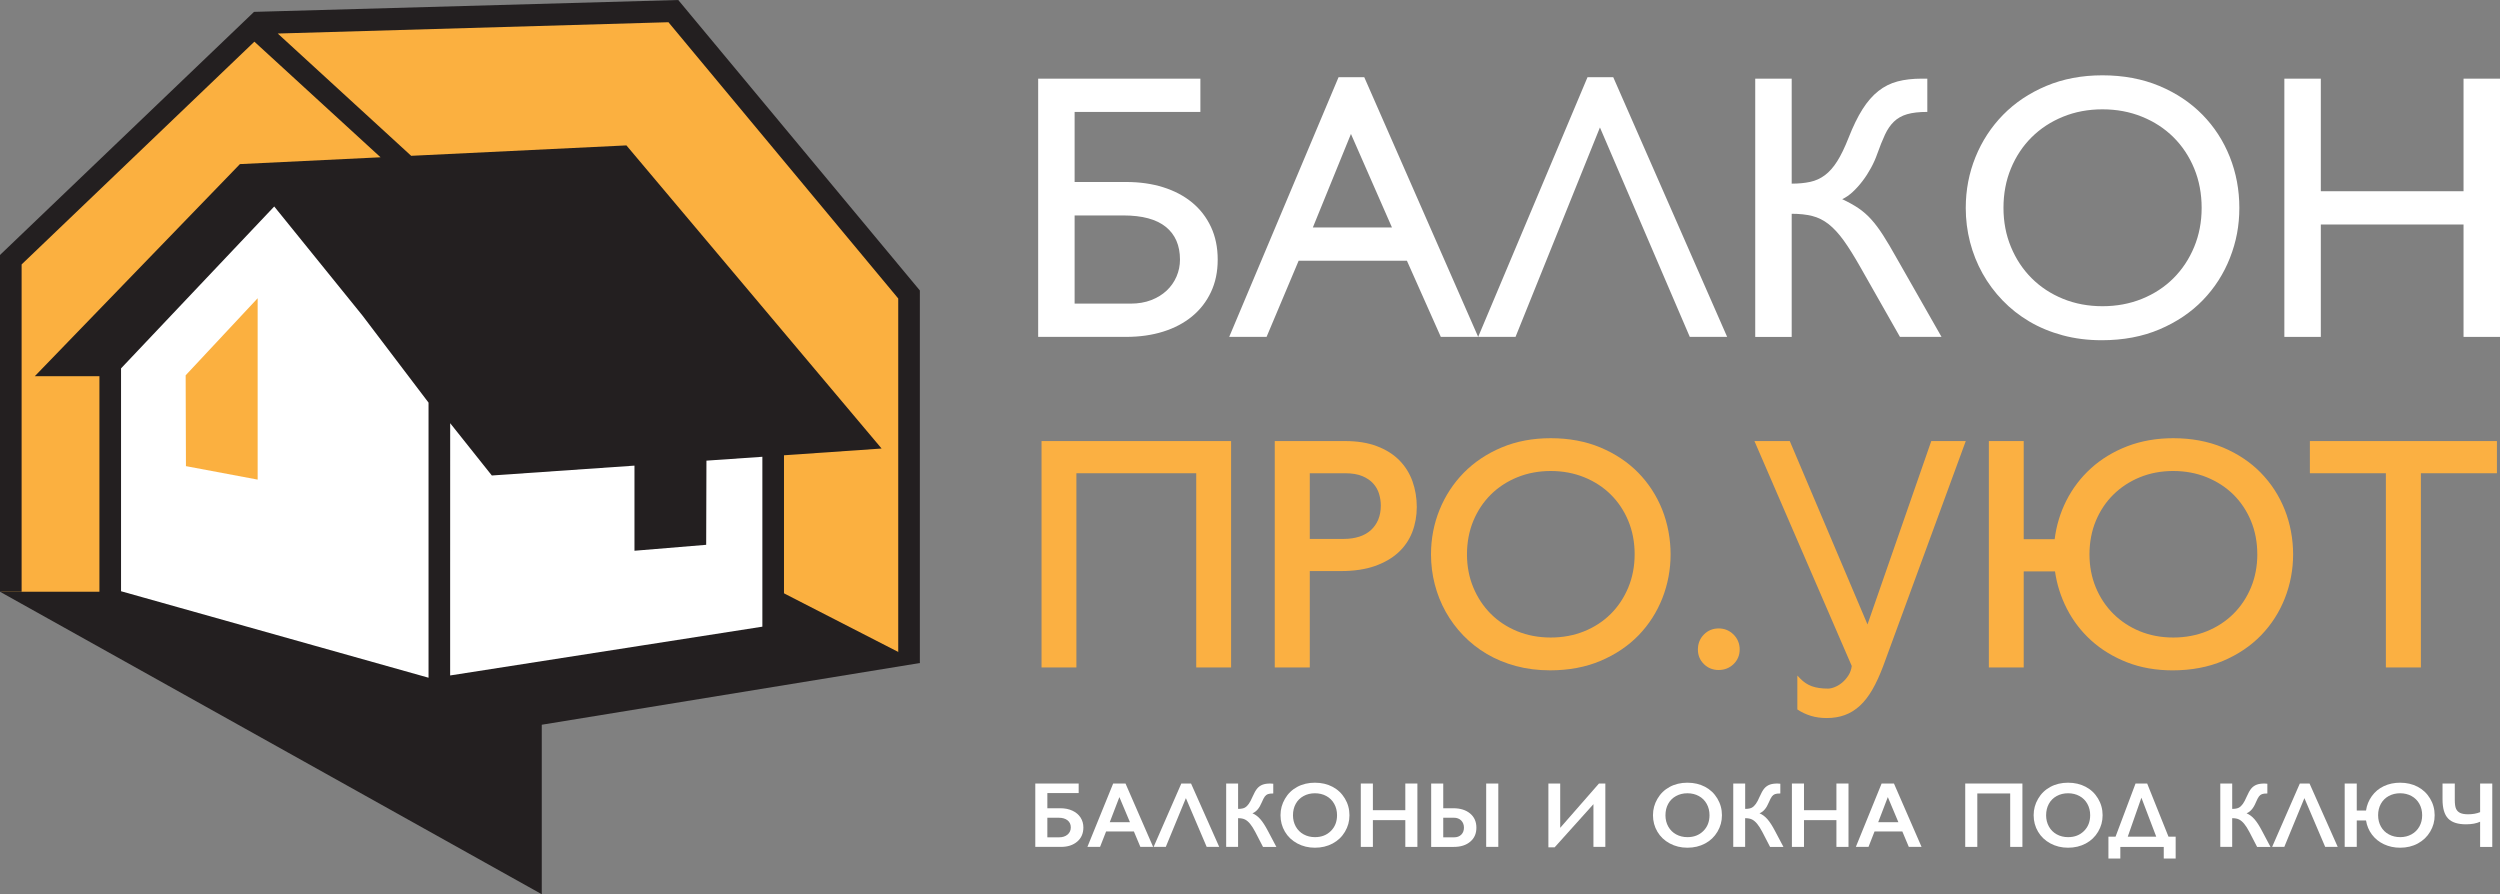 <?xml version="1.0" encoding="UTF-8"?> <svg xmlns="http://www.w3.org/2000/svg" width="260" height="93" viewBox="0 0 260 93" fill="none"><rect x="0" y="0" width="260" height="93" fill="#808080" stroke="none"/><g clip-path="url(#clip0_179_309)"><path d="M112.182 81.486V82.481H108.925V84.057H110.279C110.751 84.057 111.169 84.142 111.533 84.312C111.898 84.481 112.178 84.718 112.376 85.021C112.572 85.325 112.671 85.671 112.671 86.057C112.671 86.674 112.457 87.164 112.029 87.529C111.6 87.894 111.039 88.077 110.345 88.077H107.67V81.486H112.183H112.182ZM110.135 87.082C110.5 87.082 110.797 86.988 111.023 86.799C111.249 86.611 111.363 86.36 111.363 86.049C111.363 85.737 111.25 85.492 111.025 85.313C110.8 85.134 110.491 85.044 110.097 85.044H108.924V87.082H110.133H110.135Z" fill="white"></path><path d="M117.053 81.486L119.924 88.077H118.598L117.924 86.472H115.035L114.406 88.077H113.09L115.77 81.486H117.053ZM115.416 85.506H117.513L116.416 82.897L115.416 85.506Z" fill="white"></path><path d="M123.868 81.486L126.799 88.077H125.496L123.333 83.005L121.243 88.077H119.978L122.857 81.486H123.867H123.868Z" fill="white"></path><path d="M128.762 81.486V84.124H128.827C129.106 84.118 129.319 84.074 129.465 83.992C129.611 83.909 129.747 83.779 129.874 83.6C130.001 83.421 130.128 83.18 130.255 82.879C130.432 82.473 130.598 82.181 130.751 82.002C130.905 81.823 131.087 81.692 131.3 81.61C131.513 81.528 131.781 81.487 132.107 81.487C132.228 81.487 132.332 81.493 132.419 81.507V82.521C132.165 82.521 131.978 82.543 131.858 82.589C131.738 82.634 131.634 82.714 131.546 82.827C131.458 82.941 131.348 83.152 131.218 83.46C130.973 84.054 130.652 84.428 130.254 84.582C130.558 84.711 130.833 84.918 131.08 85.2C131.327 85.483 131.588 85.889 131.864 86.417L132.742 88.078H131.352L130.552 86.531C130.36 86.166 130.179 85.882 130.009 85.677C129.84 85.472 129.665 85.323 129.484 85.23C129.302 85.137 129.061 85.091 128.76 85.091V88.077H127.522V81.486H128.76H128.762Z" fill="white"></path><path d="M136.763 81.402C137.436 81.402 138.042 81.542 138.58 81.824C139.117 82.106 139.547 82.511 139.866 83.041C140.184 83.571 140.344 84.152 140.344 84.784C140.344 85.416 140.189 85.972 139.877 86.499C139.566 87.026 139.137 87.434 138.594 87.725C138.049 88.016 137.436 88.162 136.754 88.162C136.072 88.162 135.469 88.014 134.919 87.718C134.368 87.422 133.94 87.015 133.633 86.499C133.326 85.981 133.173 85.409 133.173 84.784C133.173 84.159 133.326 83.612 133.633 83.08C133.94 82.548 134.363 82.135 134.903 81.842C135.443 81.548 136.063 81.4 136.765 81.4L136.763 81.402ZM134.469 84.784C134.469 85.221 134.567 85.614 134.762 85.964C134.958 86.314 135.229 86.583 135.579 86.775C135.928 86.967 136.322 87.063 136.762 87.063C137.429 87.063 137.977 86.85 138.407 86.426C138.836 86.001 139.052 85.453 139.052 84.784C139.052 84.347 138.955 83.952 138.761 83.602C138.567 83.251 138.294 82.98 137.942 82.788C137.59 82.596 137.194 82.5 136.754 82.5C136.314 82.5 135.917 82.597 135.566 82.79C135.214 82.984 134.943 83.254 134.754 83.602C134.565 83.949 134.47 84.343 134.47 84.784H134.469Z" fill="white"></path><path d="M142.78 81.486V84.26H146.153V81.486H147.409V88.077H146.153V85.293H142.78V88.077H141.523V81.486H142.78Z" fill="white"></path><path d="M150.097 81.486V84.057H151.144C151.872 84.057 152.456 84.239 152.891 84.603C153.326 84.965 153.545 85.457 153.545 86.077C153.545 86.698 153.332 87.174 152.905 87.535C152.479 87.897 151.912 88.078 151.205 88.078H148.842V81.487H150.098L150.097 81.486ZM151.223 87.082C151.539 87.082 151.79 86.989 151.975 86.802C152.159 86.614 152.251 86.373 152.251 86.077C152.251 85.781 152.156 85.524 151.965 85.332C151.775 85.14 151.521 85.044 151.204 85.044H150.097V87.082H151.223ZM155.824 81.486V88.077H154.563V81.486H155.824Z" fill="white"></path><path d="M162.261 81.486V86.095L166.291 81.486H166.955V88.077H165.718V83.633L161.68 88.125H161.033V81.486H162.261Z" fill="white"></path><path d="M175.501 81.402C176.174 81.402 176.779 81.542 177.317 81.824C177.855 82.106 178.284 82.511 178.603 83.041C178.922 83.571 179.082 84.152 179.082 84.784C179.082 85.416 178.926 85.972 178.615 86.499C178.303 87.026 177.875 87.434 177.331 87.725C176.786 88.016 176.174 88.162 175.491 88.162C174.809 88.162 174.207 88.014 173.656 87.718C173.105 87.422 172.677 87.015 172.37 86.499C172.063 85.981 171.91 85.409 171.91 84.784C171.91 84.159 172.063 83.612 172.37 83.08C172.677 82.548 173.101 82.135 173.641 81.842C174.181 81.548 174.801 81.4 175.502 81.4L175.501 81.402ZM173.207 84.784C173.207 85.221 173.304 85.614 173.5 85.964C173.695 86.314 173.967 86.583 174.316 86.775C174.665 86.967 175.059 87.063 175.499 87.063C176.167 87.063 176.715 86.85 177.144 86.426C177.574 86.001 177.789 85.453 177.789 84.784C177.789 84.347 177.692 83.952 177.498 83.602C177.304 83.251 177.031 82.98 176.679 82.788C176.328 82.596 175.931 82.5 175.491 82.5C175.051 82.5 174.655 82.597 174.303 82.79C173.951 82.984 173.681 83.254 173.491 83.602C173.302 83.949 173.208 84.343 173.208 84.784H173.207Z" fill="white"></path><path d="M181.498 81.486V84.124H181.562C181.841 84.118 182.054 84.074 182.2 83.992C182.346 83.909 182.482 83.779 182.61 83.6C182.737 83.421 182.864 83.18 182.991 82.879C183.167 82.473 183.333 82.181 183.486 82.002C183.64 81.823 183.822 81.692 184.035 81.61C184.248 81.528 184.517 81.487 184.842 81.487C184.964 81.487 185.067 81.493 185.154 81.507V82.521C184.9 82.521 184.713 82.543 184.593 82.589C184.473 82.634 184.369 82.714 184.281 82.827C184.193 82.941 184.084 83.152 183.953 83.46C183.708 84.054 183.387 84.428 182.989 84.582C183.293 84.711 183.568 84.918 183.815 85.2C184.062 85.483 184.324 85.889 184.599 86.417L185.478 88.078H184.087L183.287 86.531C183.095 86.166 182.914 85.882 182.745 85.677C182.575 85.472 182.4 85.323 182.219 85.23C182.038 85.137 181.797 85.091 181.495 85.091V88.077H180.258V81.486H181.495H181.498Z" fill="white"></path><path d="M187.615 81.486V84.26H190.988V81.486H192.244V88.077H190.988V85.293H187.615V88.077H186.358V81.486H187.615Z" fill="white"></path><path d="M196.971 81.486L199.842 88.077H198.516L197.842 86.472H194.952L194.324 88.077H193.008L195.688 81.486H196.971ZM195.334 85.506H197.431L196.334 82.897L195.334 85.506Z" fill="white"></path><path d="M210.331 81.486V88.077H209.06V82.519H205.64V88.077H204.384V81.486H210.33H210.331Z" fill="white"></path><path d="M215.09 81.402C215.762 81.402 216.368 81.542 216.906 81.824C217.444 82.106 217.873 82.511 218.192 83.041C218.511 83.571 218.671 84.152 218.671 84.784C218.671 85.416 218.515 85.972 218.204 86.499C217.892 87.026 217.464 87.434 216.92 87.725C216.375 88.016 215.762 88.162 215.08 88.162C214.398 88.162 213.795 88.014 213.245 87.718C212.694 87.422 212.266 87.015 211.959 86.499C211.652 85.981 211.499 85.409 211.499 84.784C211.499 84.159 211.652 83.612 211.959 83.08C212.266 82.548 212.69 82.135 213.23 81.842C213.77 81.548 214.39 81.4 215.091 81.4L215.09 81.402ZM212.795 84.784C212.795 85.221 212.893 85.614 213.088 85.964C213.284 86.314 213.555 86.583 213.905 86.775C214.254 86.967 214.648 87.063 215.088 87.063C215.755 87.063 216.304 86.85 216.733 86.426C217.162 86.001 217.378 85.453 217.378 84.784C217.378 84.347 217.281 83.952 217.087 83.602C216.893 83.251 216.62 82.98 216.268 82.788C215.917 82.596 215.52 82.5 215.08 82.5C214.64 82.5 214.244 82.597 213.892 82.79C213.54 82.984 213.27 83.254 213.08 83.602C212.891 83.949 212.797 84.343 212.797 84.784H212.795Z" fill="white"></path><path d="M223.306 81.486L225.524 87.016H226.269V89.285H225.031V88.078H220.514V89.285H219.276V87.016H220.016L222.096 81.486H223.306ZM221.287 87.016H224.25L222.706 82.959L221.287 87.016Z" fill="white"></path><path d="M232.149 81.486V84.124H232.214C232.492 84.118 232.705 84.074 232.851 83.992C232.997 83.909 233.134 83.779 233.261 83.6C233.388 83.421 233.515 83.18 233.642 82.879C233.818 82.473 233.984 82.181 234.137 82.002C234.29 81.823 234.474 81.692 234.687 81.61C234.899 81.529 235.168 81.487 235.494 81.487C235.615 81.487 235.718 81.493 235.805 81.507V82.521C235.551 82.521 235.364 82.543 235.245 82.589C235.125 82.634 235.022 82.714 234.934 82.827C234.845 82.941 234.736 83.152 234.605 83.46C234.361 84.054 234.039 84.428 233.642 84.582C233.945 84.711 234.221 84.918 234.468 85.2C234.715 85.483 234.976 85.889 235.251 86.417L236.13 88.078H234.739L233.939 86.531C233.748 86.166 233.567 85.882 233.397 85.677C233.228 85.472 233.052 85.323 232.871 85.23C232.69 85.137 232.449 85.091 232.148 85.091V88.077H230.91V81.486H232.148H232.149Z" fill="white"></path><path d="M240.192 81.486L243.123 88.077H241.82L239.657 83.005L237.568 88.077H236.302L239.182 81.486H240.191H240.192Z" fill="white"></path><path d="M249.623 81.402C250.296 81.402 250.902 81.542 251.439 81.824C251.977 82.106 252.406 82.511 252.725 83.041C253.044 83.571 253.204 84.152 253.204 84.784C253.204 85.416 253.051 85.962 252.743 86.484C252.436 87.008 252.01 87.418 251.466 87.715C250.923 88.013 250.304 88.162 249.612 88.162C249.004 88.162 248.447 88.042 247.937 87.805C247.429 87.567 247.011 87.232 246.685 86.8C246.36 86.368 246.154 85.878 246.067 85.33H245.103V88.076H243.847V81.485H245.103V84.297H246.067C246.144 83.75 246.345 83.25 246.671 82.796C246.997 82.343 247.414 81.997 247.921 81.758C248.428 81.52 248.995 81.4 249.621 81.4L249.623 81.402ZM247.324 84.784C247.324 85.224 247.422 85.619 247.617 85.968C247.812 86.317 248.087 86.587 248.438 86.776C248.79 86.967 249.185 87.062 249.622 87.062C250.058 87.062 250.449 86.965 250.798 86.772C251.149 86.578 251.421 86.308 251.615 85.96C251.809 85.613 251.905 85.221 251.905 84.783C251.905 84.345 251.809 83.951 251.615 83.6C251.421 83.25 251.148 82.979 250.796 82.787C250.444 82.595 250.049 82.499 249.612 82.499C249.176 82.499 248.776 82.596 248.424 82.789C248.072 82.982 247.801 83.252 247.61 83.598C247.42 83.944 247.324 84.339 247.324 84.783V84.784Z" fill="white"></path><path d="M255.298 81.486V83.19C255.298 83.611 255.342 83.92 255.43 84.115C255.519 84.309 255.662 84.454 255.861 84.547C256.06 84.64 256.333 84.686 256.68 84.686C257.154 84.686 257.572 84.612 257.932 84.464V81.487H259.197V88.078H257.932V85.459C257.55 85.638 257.06 85.728 256.461 85.728C255.602 85.728 254.981 85.525 254.598 85.119C254.214 84.714 254.023 84.05 254.023 83.128V81.486H255.299H255.298Z" fill="white"></path><path d="M107.969 35.037V8.181H124.84V11.641H111.76V18.927H117.125C118.527 18.927 119.811 19.109 120.973 19.474C122.135 19.84 123.137 20.368 123.978 21.06C124.818 21.752 125.472 22.598 125.94 23.598C126.407 24.598 126.641 25.732 126.641 27C126.641 28.269 126.407 29.382 125.94 30.375C125.472 31.368 124.819 32.211 123.978 32.903C123.138 33.595 122.135 34.123 120.973 34.488C119.811 34.853 118.527 35.036 117.125 35.036H107.969V35.037ZM111.76 22.406V31.576H117.599C118.383 31.576 119.09 31.454 119.723 31.211C120.354 30.967 120.892 30.637 121.334 30.221C121.777 29.804 122.118 29.317 122.358 28.759C122.598 28.202 122.718 27.615 122.718 27C122.718 25.527 122.228 24.392 121.248 23.598C120.268 22.803 118.793 22.406 116.823 22.406H111.762H111.76Z" fill="white"></path><path d="M141.882 8.026L153.73 35.037H149.845L146.319 27.116H135.059L131.723 35.037H127.837L139.211 8.026H141.884H141.882ZM140.499 13.929L136.537 23.656H144.764L140.498 13.929H140.499Z" fill="white"></path><path d="M167.776 8.026L179.624 35.037H175.738L166.393 13.255L157.615 35.037H153.729L165.103 8.026H167.776Z" fill="white"></path><path d="M182.544 8.18H186.336V19.099C187.056 19.099 187.697 19.038 188.26 18.916C188.823 18.795 189.334 18.561 189.796 18.215C190.257 17.869 190.684 17.386 191.075 16.763C191.467 16.141 191.859 15.331 192.251 14.332C192.718 13.14 193.201 12.149 193.701 11.361C194.2 10.572 194.751 9.941 195.351 9.467C195.951 8.994 196.618 8.66 197.351 8.467C198.084 8.275 198.918 8.179 199.853 8.179H200.441V11.639C199.581 11.639 198.88 11.719 198.336 11.879C197.793 12.038 197.338 12.295 196.972 12.648C196.605 13.001 196.292 13.456 196.033 14.013C195.774 14.57 195.505 15.241 195.227 16.022C195.062 16.497 194.848 16.977 194.582 17.465C194.317 17.951 194.024 18.407 193.701 18.829C193.379 19.252 193.038 19.631 192.678 19.964C192.318 20.297 191.954 20.547 191.587 20.713C192.244 21.021 192.81 21.335 193.284 21.656C193.758 21.977 194.2 22.364 194.611 22.819C195.021 23.274 195.432 23.823 195.842 24.463C196.253 25.104 196.724 25.898 197.254 26.847L201.918 35.036H197.595L193.481 27.788C192.837 26.648 192.255 25.718 191.738 25.001C191.219 24.284 190.698 23.72 190.174 23.309C189.65 22.899 189.084 22.617 188.478 22.464C187.872 22.31 187.157 22.233 186.336 22.233V35.038H182.544V8.18Z" fill="white"></path><path d="M204.439 21.618C204.439 19.76 204.776 17.997 205.453 16.331C206.129 14.666 207.086 13.201 208.324 11.938C209.563 10.676 211.057 9.676 212.808 8.939C214.558 8.202 216.508 7.833 218.656 7.833C220.804 7.833 222.813 8.202 224.57 8.939C226.326 9.676 227.82 10.673 229.053 11.929C230.285 13.185 231.233 14.647 231.897 16.312C232.56 17.979 232.892 19.747 232.892 21.618C232.892 23.489 232.566 25.159 231.916 26.819C231.265 28.478 230.326 29.942 229.1 31.212C227.875 32.48 226.373 33.493 224.598 34.249C222.823 35.006 220.816 35.384 218.579 35.384C217.138 35.384 215.787 35.214 214.523 34.874C213.26 34.534 212.107 34.057 211.063 33.443C210.021 32.827 209.088 32.094 208.267 31.241C207.446 30.39 206.75 29.453 206.182 28.434C205.614 27.415 205.181 26.329 204.883 25.176C204.586 24.022 204.438 22.837 204.438 21.619L204.439 21.618ZM208.362 21.618C208.362 23.079 208.621 24.435 209.14 25.684C209.657 26.933 210.375 28.017 211.291 28.933C212.208 29.849 213.295 30.564 214.553 31.077C215.81 31.59 217.178 31.846 218.657 31.846C220.136 31.846 221.506 31.59 222.771 31.077C224.035 30.564 225.125 29.85 226.042 28.933C226.958 28.017 227.675 26.933 228.193 25.684C228.711 24.435 228.971 23.079 228.971 21.618C228.971 20.156 228.712 18.763 228.193 17.514C227.675 16.265 226.958 15.185 226.042 14.274C225.125 13.364 224.036 12.653 222.771 12.14C221.508 11.627 220.136 11.37 218.657 11.37C217.178 11.37 215.81 11.627 214.553 12.14C213.295 12.653 212.208 13.364 211.291 14.274C210.375 15.185 209.657 16.265 209.14 17.514C208.621 18.763 208.362 20.131 208.362 21.618Z" fill="white"></path><path d="M260 8.181V35.037H256.208V23.348H241.365V35.037H237.573V8.181H241.365V19.888H256.208V8.181H260Z" fill="white"></path><path d="M108.32 69.415H111.946V49.217H124.408V69.415H128.034V45.871H108.32V69.415Z" fill="#FBB042"></path><path d="M145.535 47.874C144.924 47.256 144.141 46.761 143.205 46.406C142.274 46.051 141.162 45.871 139.903 45.871H132.575V69.415H136.217V59.391H139.461C140.806 59.391 141.984 59.217 142.963 58.876C143.947 58.532 144.774 58.056 145.422 57.462C146.072 56.865 146.561 56.15 146.875 55.336C147.187 54.527 147.345 53.648 147.345 52.723C147.345 51.798 147.196 50.895 146.901 50.065C146.604 49.231 146.144 48.493 145.534 47.874H145.535ZM143.605 52.574C143.605 53.121 143.514 53.618 143.334 54.047C143.154 54.474 142.896 54.841 142.569 55.138C142.24 55.435 141.835 55.663 141.364 55.814C140.888 55.968 140.347 56.047 139.756 56.047H136.217V49.218H139.903C140.617 49.218 141.22 49.319 141.693 49.52C142.162 49.719 142.543 49.98 142.824 50.296C143.105 50.612 143.308 50.973 143.424 51.365C143.544 51.767 143.605 52.174 143.605 52.575V52.574Z" fill="#FBB042"></path><path d="M170.378 49.161C169.302 48.066 167.981 47.184 166.45 46.541C164.918 45.899 163.178 45.573 161.276 45.573C159.373 45.573 157.685 45.899 156.159 46.541C154.633 47.183 153.312 48.068 152.231 49.169C151.15 50.27 150.303 51.566 149.714 53.019C149.124 54.472 148.824 56.031 148.824 57.652C148.824 58.714 148.956 59.763 149.215 60.767C149.474 61.772 149.856 62.733 150.352 63.623C150.849 64.513 151.464 65.341 152.181 66.084C152.897 66.827 153.722 67.476 154.632 68.014C155.543 68.551 156.562 68.973 157.663 69.269C158.764 69.565 159.957 69.715 161.21 69.715C163.156 69.715 164.927 69.381 166.474 68.723C168.021 68.064 169.348 67.168 170.419 66.061C171.488 64.954 172.319 63.658 172.887 62.21C173.454 60.762 173.742 59.229 173.742 57.654C173.742 56.08 173.449 54.459 172.871 53.006C172.292 51.553 171.453 50.26 170.378 49.163V49.161ZM170.002 57.652C170.002 58.883 169.781 60.041 169.345 61.093C168.908 62.145 168.297 63.07 167.526 63.839C166.755 64.61 165.825 65.22 164.761 65.652C163.697 66.084 162.524 66.303 161.276 66.303C160.027 66.303 158.857 66.084 157.798 65.652C156.739 65.22 155.812 64.61 155.042 63.839C154.271 63.069 153.659 62.145 153.223 61.093C152.786 60.042 152.565 58.885 152.565 57.652C152.565 56.42 152.786 55.229 153.223 54.178C153.659 53.127 154.27 52.206 155.042 51.44C155.812 50.674 156.74 50.068 157.799 49.636C158.859 49.204 160.029 48.984 161.277 48.984C162.525 48.984 163.697 49.204 164.763 49.636C165.826 50.068 166.757 50.675 167.527 51.44C168.298 52.204 168.91 53.127 169.346 54.178C169.782 55.23 170.004 56.398 170.004 57.652H170.002Z" fill="#FBB042"></path><path d="M178.737 65.357C178.135 65.357 177.62 65.57 177.206 65.99C176.792 66.41 176.581 66.933 176.581 67.544C176.581 68.154 176.792 68.657 177.207 69.066C177.621 69.474 178.136 69.68 178.737 69.68C179.339 69.68 179.872 69.474 180.292 69.066C180.713 68.657 180.927 68.144 180.927 67.542C180.927 66.941 180.71 66.408 180.284 65.987C179.86 65.568 179.339 65.356 178.737 65.356V65.357Z" fill="#FBB042"></path><path d="M194.221 64.945L186.183 45.98L186.137 45.871H182.461L192.582 69.264C192.537 69.615 192.427 69.933 192.254 70.212C192.068 70.509 191.849 70.766 191.603 70.975C191.357 71.183 191.095 71.344 190.824 71.452C190.557 71.56 190.317 71.615 190.112 71.615C189.449 71.615 188.882 71.531 188.429 71.368C187.982 71.205 187.577 70.938 187.228 70.573L186.924 70.257V73.782L187.006 73.835C187.389 74.087 187.833 74.292 188.325 74.445C188.82 74.599 189.377 74.676 189.981 74.676C190.663 74.676 191.295 74.572 191.857 74.367C192.422 74.161 192.948 73.836 193.422 73.402C193.891 72.971 194.329 72.407 194.724 71.724C195.115 71.049 195.49 70.233 195.842 69.298L204.44 45.87H200.853L194.219 64.943L194.221 64.945Z" fill="#FBB042"></path><path d="M235.119 49.161C234.044 48.066 232.723 47.184 231.191 46.541C229.659 45.899 227.919 45.573 226.017 45.573C224.291 45.573 222.686 45.854 221.249 46.406C219.811 46.958 218.543 47.727 217.48 48.688C216.415 49.65 215.545 50.789 214.895 52.077C214.268 53.316 213.861 54.662 213.684 56.08H210.466V45.873H206.84V69.417H210.466V59.426H213.72C213.916 60.789 214.331 62.093 214.953 63.305C215.598 64.564 216.456 65.681 217.504 66.625C218.551 67.57 219.801 68.329 221.216 68.883C222.631 69.436 224.225 69.717 225.951 69.717C227.897 69.717 229.669 69.382 231.216 68.724C232.763 68.065 234.09 67.169 235.16 66.062C236.23 64.955 237.06 63.659 237.628 62.211C238.195 60.764 238.484 59.23 238.484 57.656C238.484 56.081 238.191 54.461 237.612 53.007C237.033 51.554 236.194 50.261 235.119 49.164V49.161ZM234.76 57.652C234.76 58.883 234.539 60.041 234.103 61.093C233.666 62.145 233.052 63.069 232.276 63.839C231.499 64.61 230.566 65.22 229.503 65.652C228.438 66.084 227.265 66.303 226.017 66.303C224.769 66.303 223.602 66.084 222.548 65.652C221.494 65.22 220.567 64.61 219.79 63.839C219.014 63.069 218.4 62.145 217.963 61.093C217.527 60.042 217.305 58.885 217.305 57.652C217.305 56.42 217.527 55.229 217.963 54.178C218.4 53.127 219.014 52.206 219.789 51.44C220.564 50.674 221.492 50.068 222.546 49.635C223.601 49.203 224.768 48.983 226.016 48.983C227.264 48.983 228.436 49.203 229.502 49.635C230.566 50.066 231.499 50.674 232.276 51.438C233.051 52.204 233.665 53.126 234.101 54.177C234.538 55.229 234.759 56.397 234.759 57.651L234.76 57.652Z" fill="#FBB042"></path><path d="M240.228 45.871V49.217H248.132V69.415H251.774V49.217H259.679V45.871H240.228Z" fill="#FBB042"></path><path d="M94.433 68.155L55.402 74.247L55.888 92.185L0.127 61.482L0.27 26.66L26.496 1.425L69.757 0.787L94.269 30.258L94.433 68.155Z" fill="#FBB040"></path><path d="M56.344 93V75.372L95.663 68.955L81.213 61.542H0L56.344 93Z" fill="#231F20"></path><path d="M45.909 41.185L28.935 19.325L11.465 37.043V62.354L45.693 71.982V71.876L80.411 66.151V38.49L45.909 41.185Z" fill="white"></path><path d="M19.308 39.032L26.796 31.017V49.879L19.338 48.479L19.308 39.032Z" fill="#FBB040"></path><path d="M70.537 0L26.426 1.234L26.423 1.23L26.419 1.234H26.417V1.236L0 26.518V61.542H2.248V27.501L26.456 4.334L39.577 16.358L24.953 17.066L3.62 39.123H10.34V63.222L44.568 72.849V72.904L44.695 72.883L46.816 73.48V72.552L81.535 67.128V47.349L91.687 46.647L65.147 15.122L42.761 16.204L28.885 3.487L69.518 2.311L93.416 31.042V68.954H95.665V30.209L70.537 0ZM44.568 70.483L12.588 61.488V38.311L28.52 21.474L37.693 32.813L44.568 41.873V70.483ZM65.985 48.425V57.278L73.443 56.66L73.47 47.907L79.286 47.505V65.174L46.815 70.247V62.185L46.819 44.012L51.15 49.451L65.984 48.425H65.985Z" fill="#231F20"></path></g><defs><clipPath id="clip0_179_309"><rect width="260" height="93" fill="white"></rect></clipPath></defs></svg> 